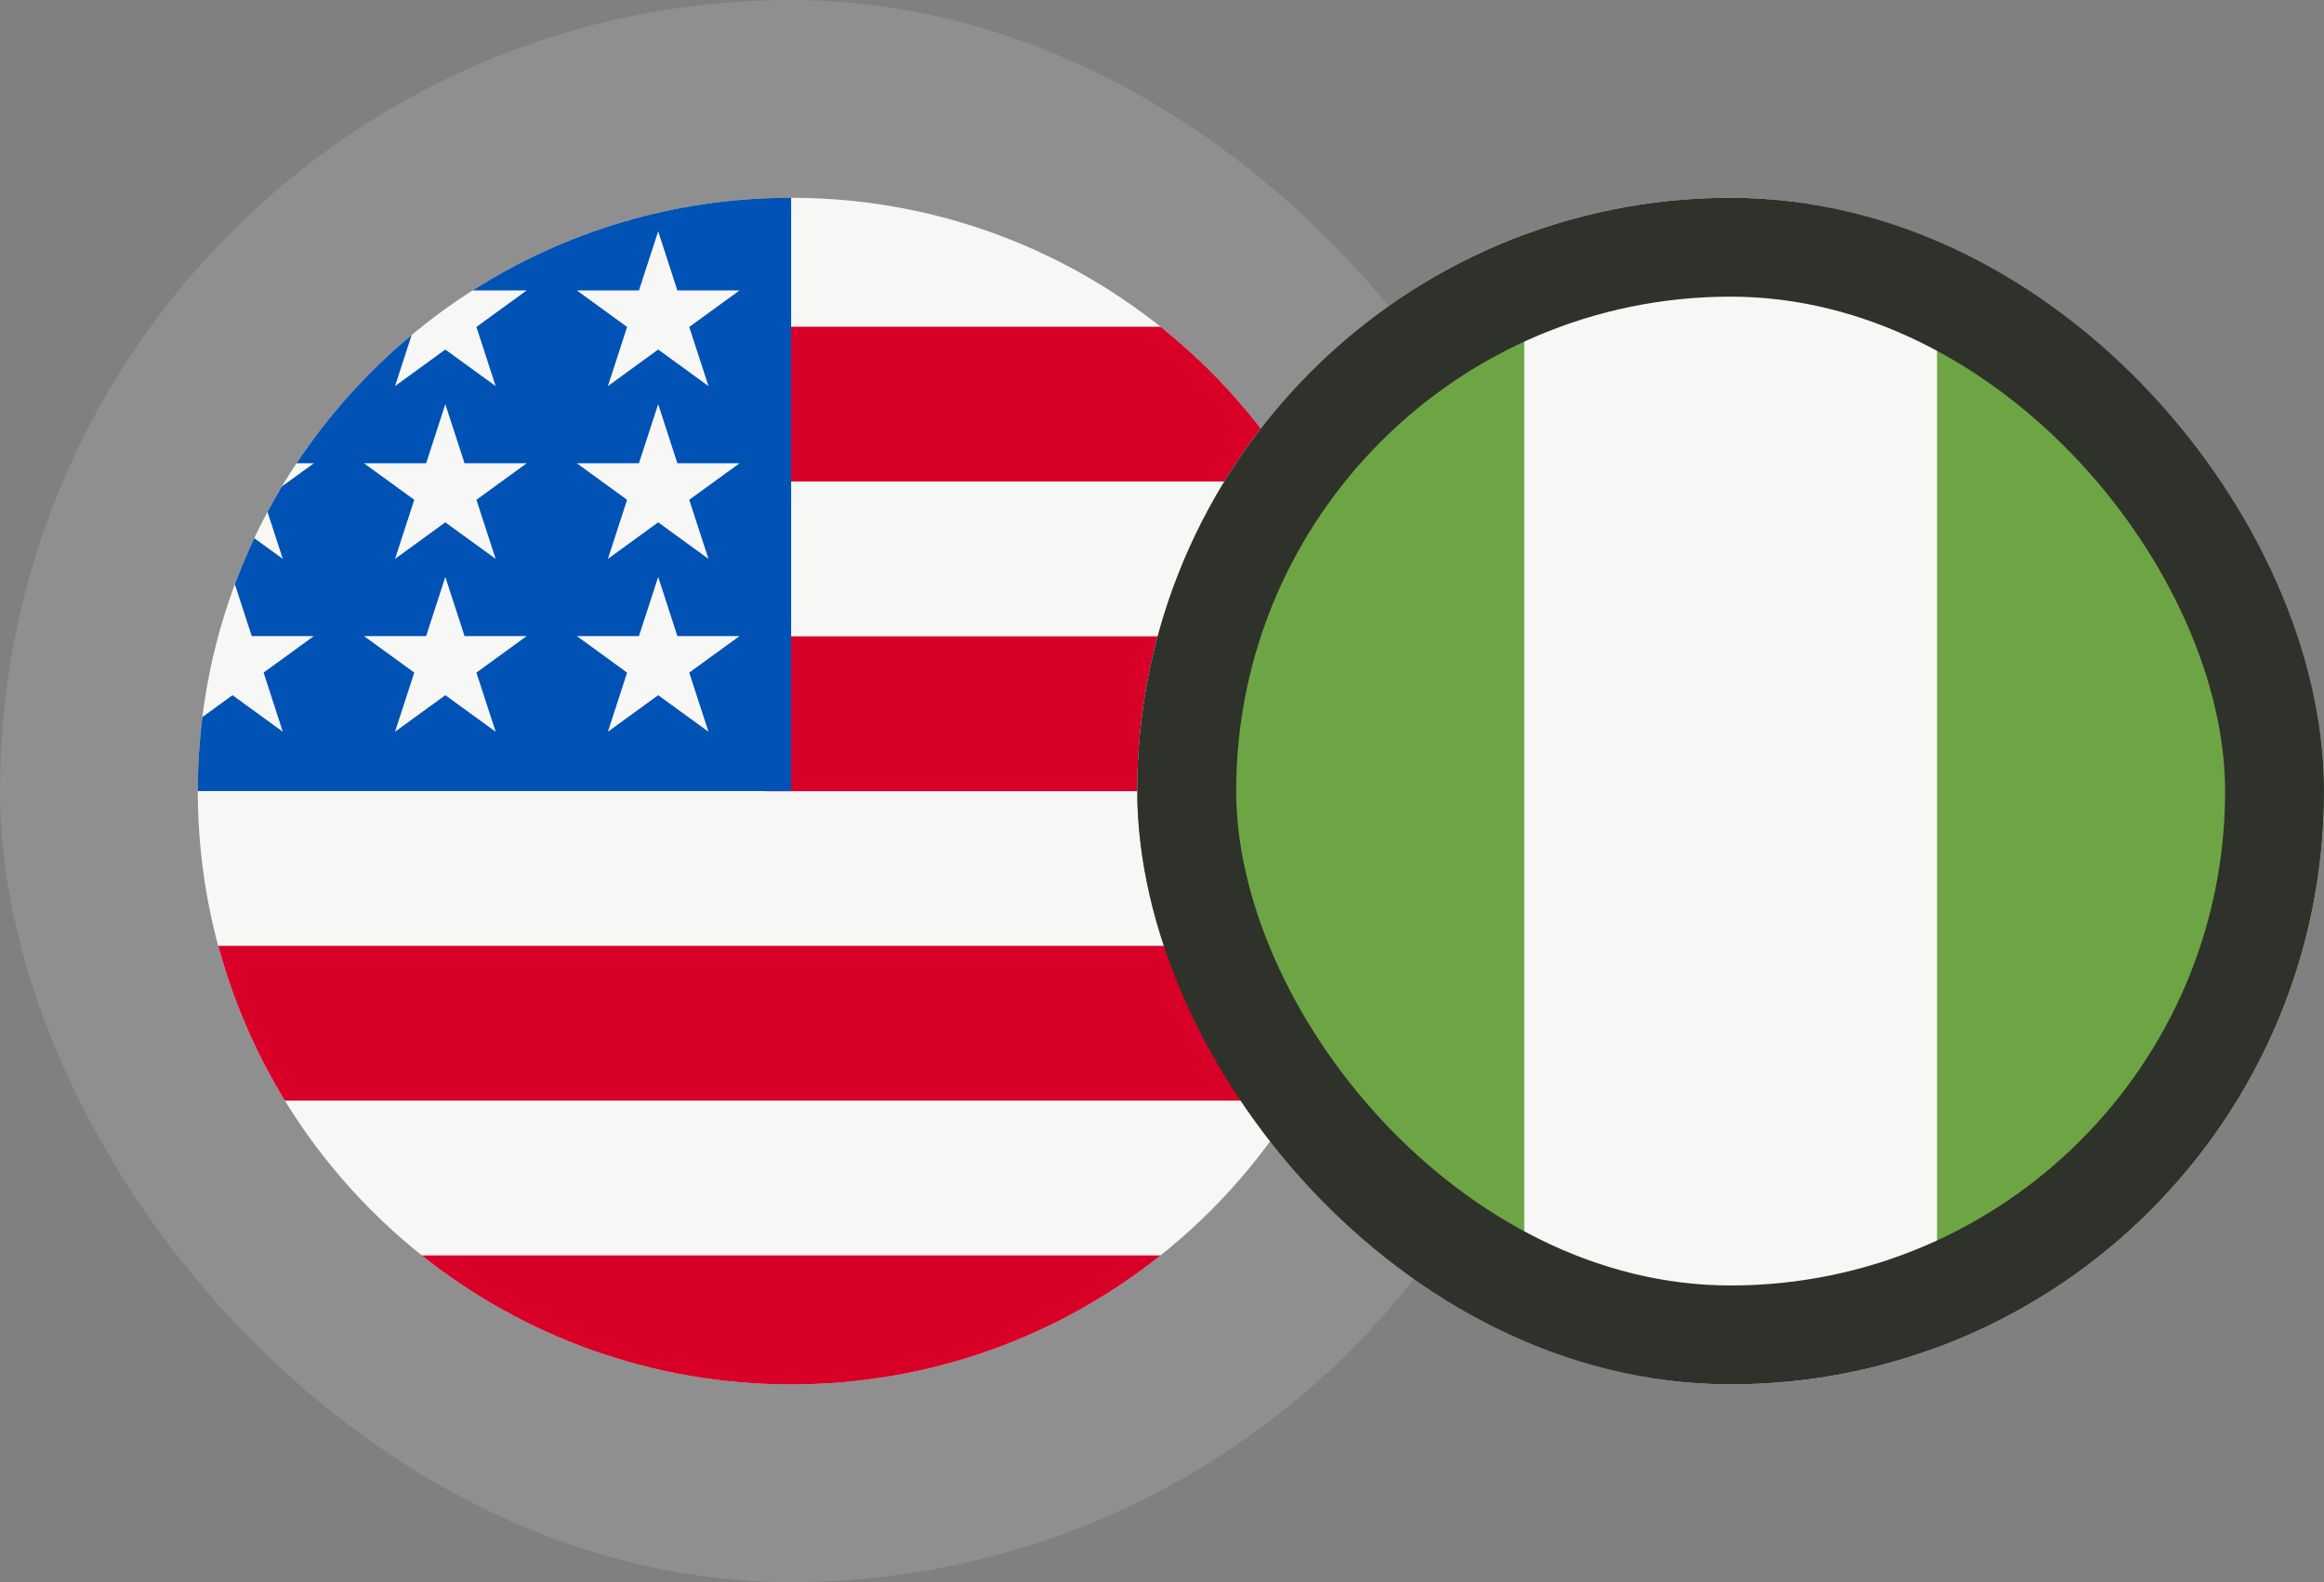 <svg width="47" height="32" viewBox="0 0 47 32" fill="none" xmlns="http://www.w3.org/2000/svg">
<rect x="0" y="0" width="47" height="32" fill="#808080" stroke="none"/>
<rect width="32" height="32" rx="16" fill="white" fill-opacity="0.12"/>
<g clip-path="url(#clip0_835_15358)">
<path d="M16 28C22.627 28 28 22.627 28 16C28 9.373 22.627 4 16 4C9.373 4 4 9.373 4 16C4 22.627 9.373 28 16 28Z" fill="#F7F7F6"/>
<path d="M15.479 16.002H28C28 14.918 27.856 13.869 27.587 12.871H15.479V16.002Z" fill="#D80027"/>
<path d="M15.479 9.74H26.239C25.504 8.541 24.565 7.482 23.47 6.609H15.479V9.74Z" fill="#D80027"/>
<path d="M16 28.001C18.824 28.001 21.42 27.025 23.47 25.393H8.53C10.58 27.025 13.176 28.001 16 28.001Z" fill="#D80027"/>
<path d="M5.761 22.261H26.239C26.829 21.299 27.286 20.247 27.587 19.131H4.414C4.714 20.247 5.172 21.299 5.761 22.261Z" fill="#D80027"/>
<path d="M9.559 5.874H10.652L9.635 6.613L10.024 7.809L9.006 7.07L7.989 7.809L8.325 6.776C7.429 7.522 6.644 8.396 5.997 9.37H6.348L5.7 9.84C5.599 10.008 5.503 10.179 5.41 10.353L5.719 11.304L5.142 10.885C4.999 11.189 4.868 11.5 4.75 11.817L5.091 12.865H6.348L5.331 13.604L5.719 14.8L4.702 14.061L4.093 14.504C4.032 14.994 4 15.493 4 16H16C16 9.373 16 8.591 16 4C13.629 4 11.42 4.688 9.559 5.874ZM10.024 14.8L9.006 14.061L7.989 14.8L8.378 13.604L7.361 12.865H8.618L9.006 11.669L9.395 12.865H10.652L9.635 13.604L10.024 14.8ZM9.635 10.109L10.024 11.304L9.006 10.565L7.989 11.304L8.378 10.109L7.361 9.37H8.618L9.006 8.174L9.395 9.37H10.652L9.635 10.109ZM14.328 14.8L13.311 14.061L12.294 14.8L12.682 13.604L11.665 12.865H12.922L13.311 11.669L13.699 12.865H14.957L13.939 13.604L14.328 14.8ZM13.939 10.109L14.328 11.304L13.311 10.565L12.294 11.304L12.682 10.109L11.665 9.37H12.922L13.311 8.174L13.699 9.37H14.957L13.939 10.109ZM13.939 6.613L14.328 7.809L13.311 7.07L12.294 7.809L12.682 6.613L11.665 5.874H12.922L13.311 4.678L13.699 5.874H14.957L13.939 6.613Z" fill="#0052B4"/>
</g>
<g clip-path="url(#clip1_835_15358)">
<rect x="23" y="4" width="24" height="24" rx="12" fill="white" fill-opacity="0.12"/>
<g clip-path="url(#clip2_835_15358)">
<path d="M35 28C41.627 28 47 22.627 47 16C47 9.373 41.627 4 35 4C28.373 4 23 9.373 23 16C23 22.627 28.373 28 35 28Z" fill="#F7F7F6"/>
<path d="M23 16C23 21.159 26.256 25.558 30.826 27.253V4.746C26.256 6.442 23 10.84 23 16Z" fill="#6DA544"/>
<path d="M47 16C47 10.84 43.743 6.442 39.174 4.746V27.253C43.743 25.558 47 21.159 47 16Z" fill="#6DA544"/>
</g>
</g>
<rect x="24" y="5" width="22" height="22" rx="11" stroke="#2E322A" stroke-width="2"/>
<defs>
<clipPath id="clip0_835_15358">
<rect width="24" height="24" fill="white" transform="translate(4 4)"/>
</clipPath>
<clipPath id="clip1_835_15358">
<rect x="23" y="4" width="24" height="24" rx="12" fill="white"/>
</clipPath>
<clipPath id="clip2_835_15358">
<rect width="24" height="24" fill="white" transform="translate(23 4)"/>
</clipPath>
</defs>
</svg>
